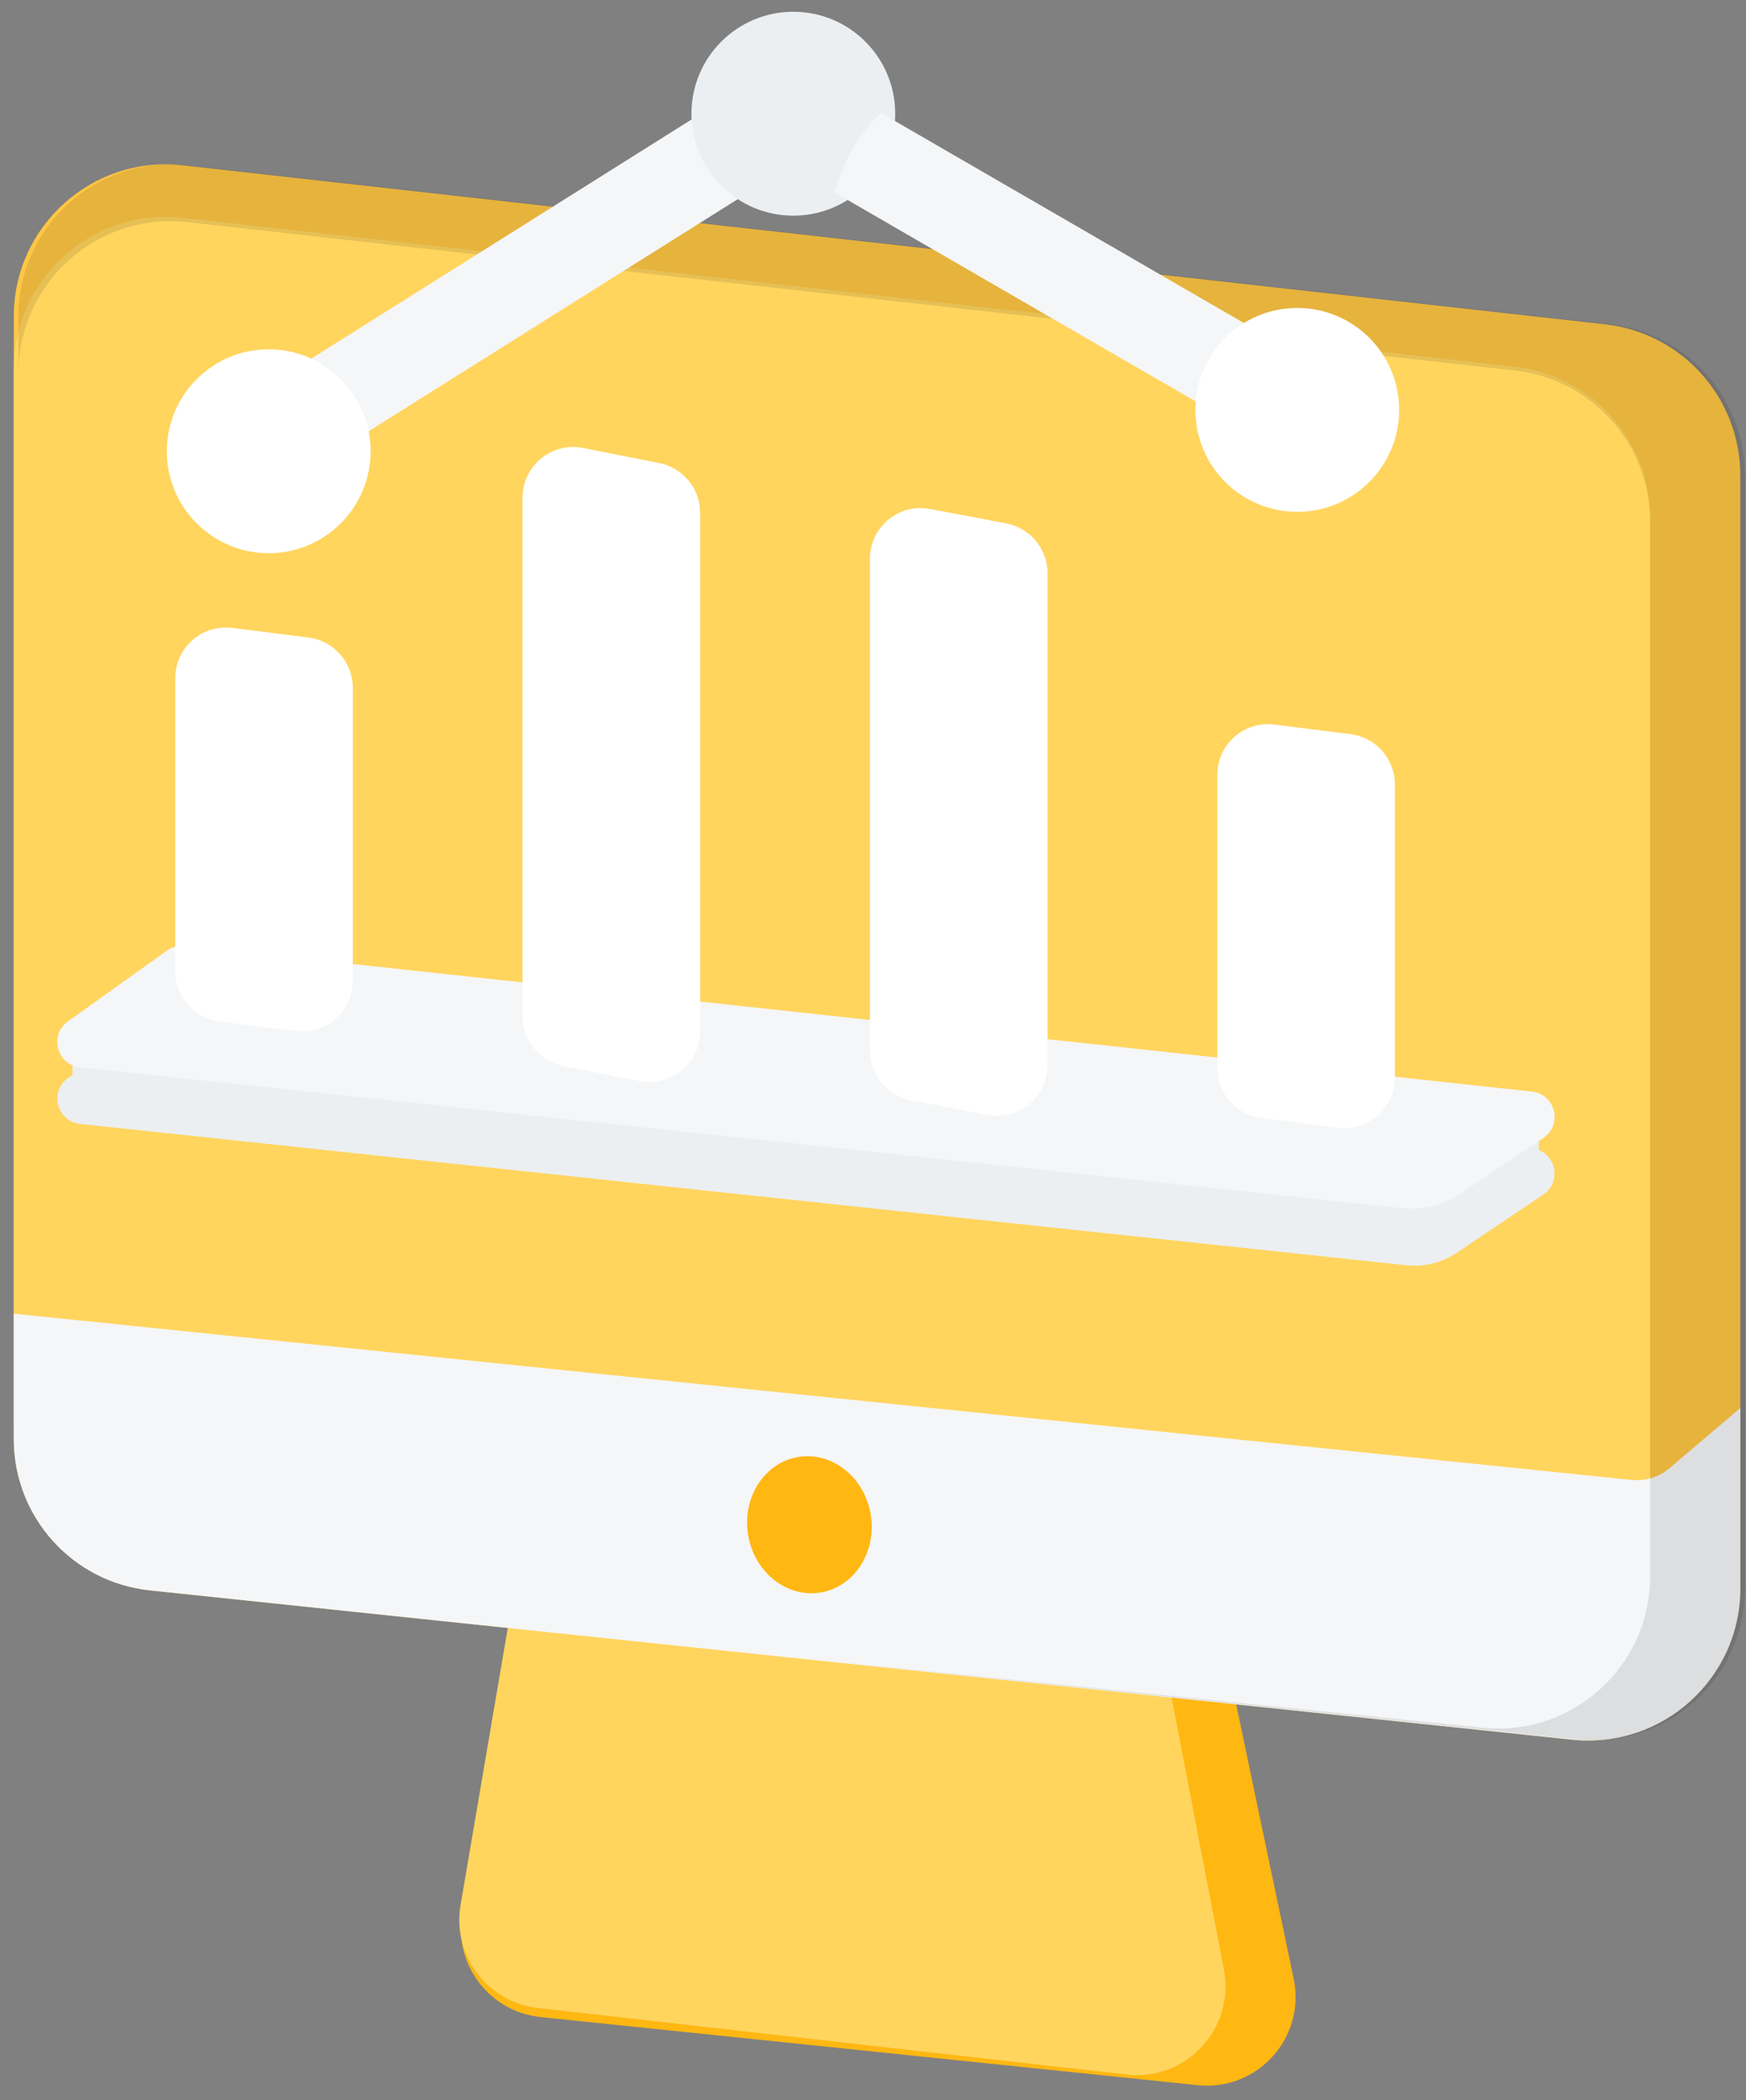 <svg width="99" height="119" viewBox="0 0 99 119" fill="none" xmlns="http://www.w3.org/2000/svg">
<rect x="0" y="0" width="99" height="119" fill="#808080" stroke="none"/>
<g id="Group 2266">
<path id="Rectangle 1290" d="M0.781 17.934C0.781 12.794 5.251 8.796 10.359 9.366L91.013 18.376C95.377 18.863 98.677 22.553 98.677 26.944V90.004C98.677 95.121 94.246 99.112 89.157 98.578L8.503 90.12C4.114 89.66 0.781 85.959 0.781 81.546V17.934Z" fill="#FFC644"/>
<path id="Rectangle 1293" d="M0.781 20.908C0.781 15.768 5.251 11.77 10.359 12.34L85.901 20.779C90.265 21.267 93.565 24.956 93.565 29.347V88.212C93.565 93.329 89.134 97.319 84.045 96.786L8.503 88.864C4.114 88.403 0.781 84.703 0.781 80.29V20.908Z" fill="#FFD55E"/>
<path id="Rectangle 1292" d="M29.761 89.3C30.265 86.585 32.865 84.784 35.584 85.267L65.618 90.6C67.639 90.959 69.24 92.51 69.661 94.519L73.352 112.124C74.052 115.459 71.302 118.509 67.912 118.158L30.642 114.297C27.721 113.994 25.68 111.263 26.216 108.376L29.761 89.3Z" fill="#FFB712"/>
<path id="Rectangle 1294" d="M29.359 88.919C29.833 86.138 32.502 84.291 35.272 84.827L62.023 90.003C64.04 90.393 65.618 91.972 66.006 93.99L69.396 111.609C70.037 114.939 67.264 117.937 63.894 117.556L30.508 113.787C27.638 113.463 25.63 110.793 26.115 107.945L29.359 88.919Z" fill="#FFD55E"/>
<path id="Rectangle 1291" d="M0.781 74.44L92.51 83.861C93.289 83.941 94.067 83.7 94.663 83.193L98.677 79.786V90.005C98.677 95.122 94.246 99.113 89.157 98.579L8.503 90.121C4.114 89.661 0.781 85.961 0.781 81.547V74.44Z" fill="#F5F6F7"/>
<g id="Subtract" style="mix-blend-mode:color-burn" opacity="0.1">
<path fill-rule="evenodd" clip-rule="evenodd" d="M10.623 9.363C5.515 8.793 1.045 12.791 1.045 17.931V21.155C1.045 16.015 5.515 12.017 10.623 12.587L85.902 20.997C90.266 21.484 93.566 25.173 93.566 29.564V89.326C93.566 94.433 89.151 98.421 84.071 97.903L46.075 94.029L89.421 98.575C94.51 99.109 98.941 95.118 98.941 90.001V26.941C98.941 22.55 95.641 18.861 91.277 18.373L10.623 9.363Z" fill="black"/>
</g>
<ellipse id="Ellipse 230" cx="45.894" cy="86.4" rx="3.523" ry="3.891" transform="rotate(-9.221 45.894 86.4)" fill="#FFB712"/>
<path id="Rectangle 1301" d="M9.482 53.864C9.769 53.659 10.121 53.566 10.472 53.604L86.858 61.86C88.191 62.004 88.618 63.733 87.505 64.481L81.735 68.361C81.454 68.55 81.117 68.633 80.781 68.598L4.541 60.479C3.227 60.339 2.783 58.649 3.858 57.881L9.482 53.864Z" fill="#F5F6F7"/>
<path id="Rectangle 1303" d="M9.482 57.073C9.769 56.868 10.121 56.776 10.472 56.814L86.858 65.07C88.191 65.214 88.618 66.942 87.505 67.69L82.603 70.987C81.762 71.553 80.749 71.804 79.741 71.696L4.541 63.688C3.227 63.548 2.783 61.858 3.858 61.09L9.482 57.073Z" fill="#ECEFF1"/>
<path id="Vector 756" d="M4.109 58.768V61.863L80.674 70.941L87.256 66.905V63.711L4.109 58.768Z" fill="#ECEFF1"/>
<path id="Rectangle 1302" d="M9.482 53.864C9.769 53.659 10.121 53.566 10.472 53.604L86.858 61.86C88.191 62.004 88.618 63.733 87.505 64.481L82.82 67.632C81.839 68.291 80.656 68.584 79.481 68.459L4.541 60.479C3.227 60.339 2.783 58.649 3.858 57.881L9.482 53.864Z" fill="#F5F6F7"/>
<path id="Rectangle 1297" d="M9.936 38.433C9.936 36.704 11.452 35.366 13.168 35.582L17.489 36.126C18.927 36.306 20.004 37.528 20.004 38.977V55.575C20.004 57.304 18.488 58.642 16.772 58.426L12.451 57.883C11.014 57.702 9.936 56.48 9.936 55.031V38.433Z" fill="white"/>
<path id="Rectangle 1300" d="M69.023 43.909C69.023 42.18 70.54 40.842 72.256 41.058L76.577 41.602C78.014 41.782 79.092 43.004 79.092 44.453V61.051C79.092 62.781 77.576 64.118 75.86 63.902L71.538 63.359C70.101 63.178 69.023 61.956 69.023 60.508V43.909Z" fill="white"/>
<path id="Rectangle 1298" d="M29.629 28.204C29.629 26.393 31.284 25.034 33.061 25.386L37.382 26.241C38.728 26.508 39.698 27.688 39.698 29.06V58.444C39.698 60.255 38.043 61.615 36.266 61.263L31.945 60.408C30.599 60.141 29.629 58.961 29.629 57.589V28.204Z" fill="white"/>
<path id="Rectangle 1299" d="M49.326 31.665C49.326 29.863 50.965 28.506 52.735 28.841L57.056 29.66C58.413 29.917 59.395 31.103 59.395 32.483V60.35C59.395 62.152 57.757 63.509 55.986 63.174L51.665 62.355C50.308 62.098 49.326 60.913 49.326 59.532V31.665Z" fill="white"/>
<rect id="Rectangle 1304" x="15.525" y="21.655" width="30.65" height="5.217" transform="rotate(-32.145 15.525 21.655)" fill="#F5F6F7"/>
<circle id="Ellipse 231" cx="15.236" cy="25.57" r="5.777" fill="white"/>
<circle id="Ellipse 232" cx="44.982" cy="6.444" r="5.777" fill="#ECEFF1"/>
<path id="Rectangle 1305" d="M49.945 6.395L76.16 21.56L73.547 26.076L47.332 10.911C47.966 8.857 48.511 7.847 49.945 6.395Z" fill="#F5F6F7"/>
<circle id="Ellipse 233" cx="73.556" cy="23.227" r="5.777" fill="white"/>
</g>
</svg>
